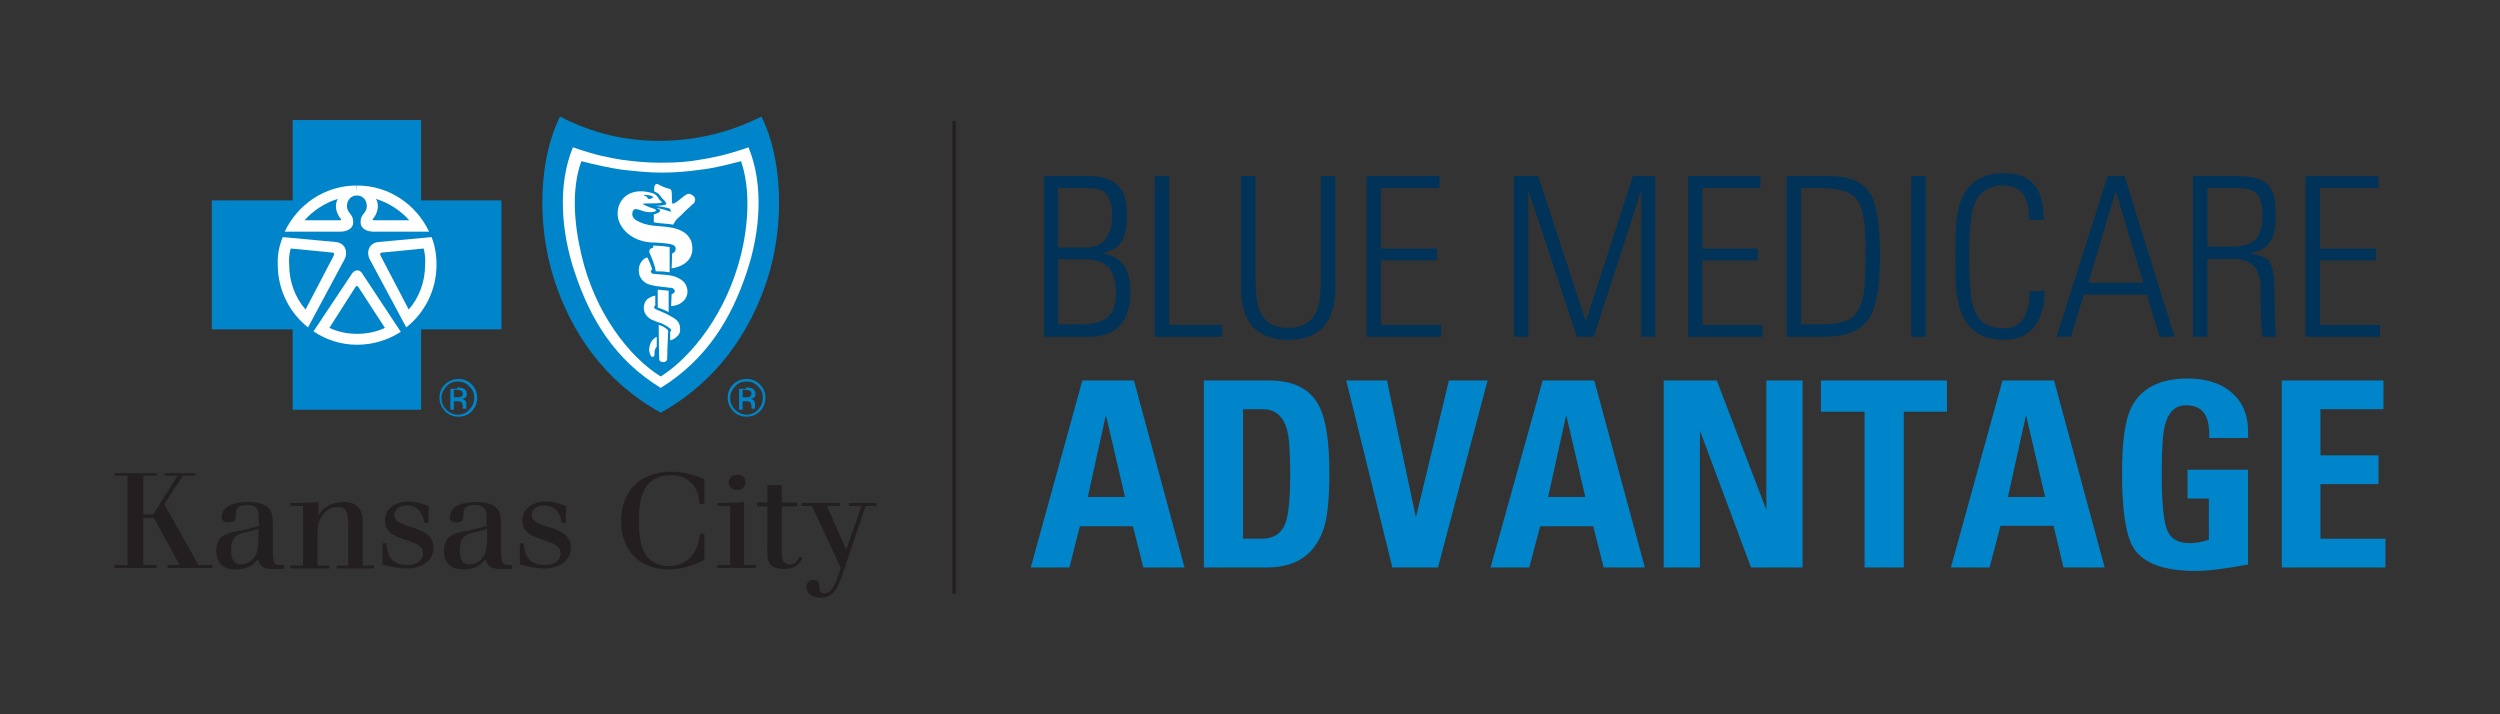 <?xml version="1.0" encoding="utf-8"?>
<!-- Generator: Adobe Illustrator 26.0.2, SVG Export Plug-In . SVG Version: 6.00 Build 0)  -->
<svg version="1.1" id="Layer_1" xmlns="http://www.w3.org/2000/svg" xmlns:xlink="http://www.w3.org/1999/xlink" x="0px" y="0px"
	 viewBox="0 0 504 144" enable-background="new 0 0 504 144" xml:space="preserve">
<rect x="0" y="0" width="504" height="144" fill="#333333" stroke="none"/>
<g>
	<g>
		<g>
			<g>
				<path fill="#0085CA" d="M96.2,80.2c0,1.1-0.4,2-1.1,2.7c-0.7,0.8-1.7,1.1-2.7,1.1c-1.1,0-2-0.4-2.7-1.1
					c-0.7-0.8-1.1-1.7-1.1-2.7c0-1.1,0.4-2,1.1-2.7c0.7-0.7,1.7-1.1,2.7-1.1c1.1,0,2,0.4,2.7,1.1C95.8,78.2,96.2,79.1,96.2,80.2
					L96.2,80.2z M92.3,76.9c-0.9,0-1.7,0.3-2.3,1c-0.6,0.6-1,1.4-1,2.3c0,0.9,0.3,1.7,1,2.4c0.6,0.6,1.4,1,2.3,1
					c0.9,0,1.7-0.3,2.3-1c0.6-0.6,1-1.4,1-2.4c0-0.9-0.3-1.7-1-2.3C94,77.2,93.2,76.9,92.3,76.9L92.3,76.9z M92.2,78.1
					c0.5,0,0.9,0.1,1.2,0.2c0.4,0.2,0.7,0.5,0.7,1.1c0,0.4-0.1,0.7-0.4,0.8c-0.1,0.1-0.3,0.2-0.6,0.2c0.3,0.1,0.6,0.2,0.7,0.4
					c0.2,0.2,0.2,0.4,0.2,0.7v0.3c0,0.1,0,0.2,0,0.3c0,0.1,0,0.2,0,0.2l0,0.1h-0.7c0,0,0,0,0,0c0,0,0,0,0,0l0-0.1v-0.3
					c0-0.5-0.1-0.8-0.4-1c-0.2-0.1-0.4-0.1-0.8-0.1h-0.6v1.7h-0.7v-4.2H92.2z M93.3,79.4c0-0.3-0.1-0.5-0.3-0.6
					c-0.2-0.1-0.5-0.2-0.9-0.2h-0.6v1.5h0.7c0.3,0,0.6,0,0.7-0.1C93.2,79.9,93.3,79.7,93.3,79.4L93.3,79.4z"/>
			</g>
			<g>
				<path fill="#0085CA" d="M154.3,80.2c0,1.1-0.4,2-1.1,2.7c-0.8,0.8-1.7,1.1-2.7,1.1c-1.1,0-2-0.4-2.7-1.1
					c-0.7-0.8-1.1-1.7-1.1-2.7c0-1.1,0.4-2,1.1-2.7c0.7-0.7,1.7-1.1,2.7-1.1c1.1,0,2,0.4,2.7,1.1C153.9,78.2,154.3,79.1,154.3,80.2
					L154.3,80.2z M150.5,76.9c-0.9,0-1.7,0.3-2.3,1c-0.6,0.6-1,1.4-1,2.3c0,0.9,0.3,1.7,1,2.4c0.6,0.6,1.4,1,2.3,1
					c0.9,0,1.7-0.3,2.3-1c0.6-0.6,1-1.4,1-2.4c0-0.9-0.3-1.7-1-2.3C152.2,77.2,151.4,76.9,150.5,76.9L150.5,76.9z M150.4,78.1
					c0.5,0,0.9,0.1,1.2,0.2c0.4,0.2,0.7,0.5,0.7,1.1c0,0.4-0.1,0.7-0.4,0.8c-0.1,0.1-0.4,0.2-0.6,0.2c0.3,0.1,0.6,0.2,0.7,0.4
					c0.2,0.2,0.2,0.4,0.2,0.7v0.3c0,0.1,0,0.2,0,0.3c0,0.1,0,0.2,0,0.2l0,0.1h-0.7c0,0,0,0,0,0c0,0,0,0,0,0l0-0.1v-0.3
					c0-0.5-0.1-0.8-0.4-1c-0.2-0.1-0.4-0.1-0.8-0.1h-0.6v1.7h-0.7v-4.2H150.4z M151.5,79.4c0-0.3-0.1-0.5-0.3-0.6
					c-0.2-0.1-0.5-0.2-0.9-0.2h-0.6v1.5h0.7c0.3,0,0.6,0,0.7-0.1C151.3,79.9,151.5,79.7,151.5,79.4L151.5,79.4z"/>
			</g>
			<polygon fill="#0085CA" points="84.9,82.6 84.9,66.4 101.1,66.4 101.1,40.4 84.9,40.4 84.9,24.2 59,24.2 59,40.4 42.7,40.4 
				42.7,66.4 59,66.4 59,82.6 			"/>
			<path fill="#FFFFFF" d="M57,47.8l10.8,1c2,0.3,2.3,2.2,1.7,3.4l-7.4,13.8l0,0c-3.7-2.9-6.1-7.5-6.1-12.6
				C55.9,51.4,56.3,49.5,57,47.8L57,47.8z"/>
			<path fill="#FFFFFF" d="M72,39.4c-1.9,0-2.5,2.1-1.7,3.3c0.8,1,0.9,1.3,0.9,2.2c0,0.8-0.7,1.7-2.4,1.8H57.4
				c2.6-5.5,8.1-9.3,14.5-9.3"/>
			<path fill="#0085CA" d="M58.6,50.1l8.2,0.8c0.6,0,0.6,0.3,0.5,0.6l-5.7,10.9c-2.1-2.4-3.3-5.6-3.3-9
				C58.2,52.3,58.3,51.2,58.6,50.1z"/>
			<path fill="#0085CA" d="M68.1,40.1c-0.8,1.4-0.2,3.1,0.6,4c0.1,0.1,0.1,0.3-0.1,0.3l-7.2,0C63.2,42.4,65.5,40.9,68.1,40.1z"/>
			<path fill="#FFFFFF" d="M87,47.8l-10.8,1c-2,0.3-2.3,2.2-1.7,3.4l7.4,13.8l0,0c3.7-2.9,6.1-7.5,6.1-12.6
				C88,51.4,87.7,49.5,87,47.8L87,47.8z"/>
			<path fill="#FFFFFF" d="M71.9,39.4c1.9,0,2.5,2.1,1.7,3.3c-0.8,1-0.9,1.3-0.9,2.2c0,0.8,0.7,1.7,2.4,1.8h11.4
				c-2.6-5.5-8.1-9.3-14.5-9.3"/>
			<path fill="#0085CA" d="M85.4,50.1l-8.2,0.8c-0.6,0-0.6,0.3-0.5,0.6l5.7,10.9c2.1-2.4,3.3-5.6,3.3-9
				C85.8,52.3,85.7,51.2,85.4,50.1z"/>
			<path fill="#0085CA" d="M75.8,40.1c0.8,1.4,0.2,3.1-0.6,4c-0.1,0.1-0.1,0.3,0.1,0.3l7.2,0C80.7,42.4,78.4,40.9,75.8,40.1z"/>
			<path fill="#FFFFFF" d="M72,69.5c3.3,0,6.3-1,8.8-2.6v0L73,55.1c-0.5-0.8-1.4-0.8-2,0l-7.8,11.7v0C65.7,68.5,68.7,69.5,72,69.5"
				/>
			<path fill="#0085CA" d="M133.2,83.2c11.2-6.2,18-16.1,21.5-26.9c3.6-11.2,3-24.5-1.2-32.8c-6.4,3.2-12.9,4.8-20.3,4.9
				c-7.5,0-13.9-1.6-20.3-4.9c-4.2,8.3-4.8,21.6-1.2,32.8C115.2,67.2,122,77,133.2,83.2L133.2,83.2z"/>
			<path fill="#FFFFFF" d="M133.2,78.2c9.2-5.7,14.2-13.9,17.3-23.2c2.8-8.2,3.5-17.8,0.4-25.3c-4.6,1.6-7.3,2.1-9.8,2.5
				c-2.3,0.4-4.4,0.6-7.9,0.6h0c-3.4,0-5.5-0.3-7.9-0.6c-2.5-0.4-5.2-0.9-9.8-2.5c-3.1,7.5-2.4,17.1,0.4,25.3
				C119,64.3,123.9,72.5,133.2,78.2L133.2,78.2z"/>
			<path fill="#0085CA" d="M133.2,75.9c6.2-3.9,13.3-12.8,16.2-24.6c1.5-6.2,1.9-13.2,0-18.8c-2.8,0.7-5.4,1.4-8.1,1.7
				c-2.7,0.4-5.4,0.6-8,0.6h0c-2.6,0-5.3-0.3-8-0.6c-2.7-0.4-5.3-1-8.1-1.7c-2,5.5-1.5,12.5,0,18.8C119.9,63.1,126.9,72,133.2,75.9
				L133.2,75.9z"/>
			<path fill="#FFFFFF" d="M126.8,39.1c-2.1,1.1-2.8,3.7-1.9,5.8c0.8,1.8,2.4,3,4.3,3.6c0.9,0.3,1.9,0.4,2.9,0.4
				c1.2,0.1,2.3,0.1,3.4,0.4c0.2,0.1,0.5,0.2,0.6,0.4c0.3,0.6,0,1.2-0.6,1.4c0,1-0.1,3-0.1,3s4.9-0.5,4.1-4.9c-0.2-1.1-1-2.1-2-2.6
				c-2.5-1.3-5.2-0.7-7.7-1.5c-0.8-0.3-2-0.7-2.3-1.6c-0.1-0.4,0-1.1,0.4-1.3c0.6-0.2,1.3,0.3,2.3,0.5c0.6,0.1,1.2,0.1,1.6,0
				c0.2-0.1,0.5-0.1,0.5-0.3c0-0.1-0.3-0.2-0.4-0.3c-0.3-0.1-0.6-0.2-0.9-0.3c-0.5-0.2-1-0.4-1.5-0.7c0.5-0.1,1.3-0.1,1.8-0.1
				c0.4,0,1.6,0,1.9-0.1c0.1,0,0.3-0.1,0.2-0.2c-0.1-0.2-0.4-0.3-0.5-0.5c-0.3-0.5-0.6-1-1.2-1.2C130.2,38.5,128.4,38.3,126.8,39.1z
				"/>
			<path fill="#FFFFFF" d="M135,54.9l0-5.1c0,0-0.7-0.1-1.6-0.2c-1.2-0.1-1.7-0.1-1.7-0.1v0.4c0,0-0.6,0.2-0.7,0.4
				c0,0.1-0.2,0.3-0.1,0.5c0.5,1.3,1.1,2.5,1.3,3.9C133.1,54.7,133.9,54.7,135,54.9z"/>
			<path fill="#FFFFFF" d="M128.8,54.1c-0.2,2,1.1,3.1,2.6,3.4c1.2,0.3,2.3,0.3,3.5,0.5c0.2,0,0.5,0,0.7,0.1
				c0.2,0.1,0.3,0.2,0.4,0.4c0.1,0.2,0,0.3-0.1,0.5c-0.1,0.2-0.5,0.3-0.5,0.3l-0.1,2.4c0,0,1,0,1.8-0.5c0.7-0.4,1.2-1,1.4-1.7
				c0.2-0.8,0.1-1.6-0.5-2.5c-0.4-0.5-1.1-0.9-1.8-1.2c-1.4-0.5-3-0.4-4.5-0.6c-0.2,0-0.4-0.2-0.5-0.4c0-0.4,0.3-0.5,0.3-0.5
				s-0.2-0.6-0.4-1.1c-0.2-0.4-0.4-1-0.6-1.3C129.6,52.1,128.9,53.1,128.8,54.1z"/>
			<path fill="#FFFFFF" d="M134.8,58.6l0,4.3l-1.1-0.5l-1.1-0.4l0-3.6C133.6,58.5,134,58.5,134.8,58.6z"/>
			<path fill="#FFFFFF" d="M130,61c-0.6,1.4,0.1,2.8,1.3,3.4c0.6,0.3,1.4,0.6,2.1,0.8c0.7,0.3,1.8,1,1.9,1.3
				c0.1,0.2-0.2,0.4-0.2,0.4l0,1.7c0,0,0.7-0.1,1.2-0.6c0.5-0.4,0.9-0.9,0.8-1.8c0-0.9-0.4-1.7-1.8-2.4c-1-0.6-2.3-1.1-3.2-1.5
				c-0.1-0.1-0.3-0.3-0.2-0.5c0.1-0.2,0.2-0.2,0.2-0.2l0-2c0,0-0.7,0.1-1.1,0.4C130.7,60.1,130.2,60.5,130,61z"/>
			<path fill="#FFFFFF" d="M134.7,66.8c0-0.1,0-0.2-0.1-0.3c-0.3-0.3-0.7-0.5-0.8-0.6c-0.3-0.2-1-0.4-1-0.4s0,4.4,0.1,6.8
				c0,0.5,0.3,0.7,0.8,0.7c0.6,0,0.8-0.4,0.8-0.6C134.5,71.6,134.6,68.4,134.7,66.8z"/>
			<path fill="#FFFFFF" d="M135.1,38.1c0.2,0.2,0.2,0.2,0.3,0.5c0.1,0.7,0,1.8,0.1,2.3c0.1,0.2,0.2,0.2,0.4,0.1
				c1-0.5,1.7-1.4,2.7-1.9c0.5-0.2,1.8,0.5,1.5,1.4c-0.1,0.5-0.3,0.5-0.6,0.8c-0.6,0.6-1.4,1.2-2.1,2c-0.5,0.5-1.1,0.9-1.4,1.5
				c-0.1,0.2-0.3,0.5-0.3,0.5c-1.4-0.3-2.8-0.2-3.9-0.5l0-1.6c0,0,1.1-0.2,1.3-0.7c0,0,0-0.2-0.2-0.3c-0.2-0.1-0.5-0.3-0.6-0.3
				c1.1,0.2,1.8,0.4,2.9,0.8c0.1-0.1,0-0.4-0.1-0.5c-0.1-0.2-0.2-0.2-0.6-0.3c-0.7-0.2-2.4-0.4-2.4-0.4s0.8,0,1.5-0.1
				c0.3-0.1,0.6-0.1,0.7-0.2c0.1-0.2-0.1-0.4-0.3-0.7c-0.2-0.2-0.3-0.3-0.5-0.5c-0.2-0.2-0.4-0.6-0.7-0.9c-0.2-0.2-0.9-0.5-0.9-0.5
				s-0.1-0.9,0.1-1.2c0.1-0.3,0.5-0.4,0.6-0.3C133.3,37.5,134.1,37.9,135.1,38.1z"/>
			<path fill="#0085CA" d="M131.6,39.8c-0.2,0.1-0.3,0.3-0.6,0.3c-0.5,0.1-0.4-0.3-0.7-0.5c-0.2-0.1-0.4,0-0.5-0.3
				c0.7,0,1.5,0,2,0.5C131.8,39.7,131.7,39.8,131.6,39.8z"/>
			<path fill="#0085CA" d="M71.7,57.8c0.1-0.2,0.3-0.2,0.5,0l5.4,8.3c-1.7,0.8-3.6,1.2-5.6,1.2c-2,0-3.9-0.4-5.6-1.2L71.7,57.8
				c0.1-0.2,0.3-0.2,0.5,0"/>
			<path fill="#FFFFFF" d="M131.7,68.4c-0.3,0.3-0.7,0.8-0.8,1.8c-0.1,0.8,0.1,1,0.3,1.5c0.2,0.4,0.6,0.3,0.7,0
				c0.1-0.3,0-0.5,0.1-1.1c0.1-0.4,0.4-0.7,0.4-0.7l0-2C132.4,67.9,132.1,68,131.7,68.4z"/>
		</g>
		<g>
			<polygon fill="#231F20" points="40,113.9 42.8,113.9 42.8,114.5 33.8,114.5 33.8,113.9 36.2,113.9 31,104.4 28.9,104.4 
				28.9,113.9 31.6,113.9 31.6,114.5 23.1,114.5 23.1,113.9 25.7,113.9 25.7,95.9 23.1,95.9 23.1,95.4 31.6,95.4 31.6,95.9 
				28.9,95.9 28.9,103.7 30.9,103.7 35.8,95.9 33.2,95.9 33.2,95.4 39.4,95.4 39.4,95.9 36.9,95.9 33.1,101.6 			"/>
			<path fill="#231F20" d="M57.3,113.9c-0.3,0-0.6,0-0.7,0c-1.4,0-1.6-0.4-1.6-3.2v-5c0-1.8-0.2-2.5-0.7-3.1
				c-0.7-0.9-2.3-1.4-4.3-1.4c-3.4,0-5.3,1.1-5.3,3.1c0,0.7,0.4,1,1.4,1c1,0,1.4-0.3,1.4-1.1c0.1-1.3,0.1-1.3,0.3-1.7
				c0.4-0.5,1.1-0.7,2-0.7c1.2,0,1.9,0.4,2.2,1.1c0.2,0.5,0.2,1.2,0.2,3.1c-1.2,0.4-2.2,0.6-2.9,0.8c-3.2,0.6-3.2,0.6-4.1,1.1
				c-1,0.5-1.6,1.6-1.6,3.1c0,2.4,1.3,3.8,3.8,3.8c2.2,0,3.6-0.7,4.6-2.1c0.2,1.3,1.1,2,2.6,2h1.2c1.2,0,1.2,0,1.5,0V113.9z
				 M52.1,108.4c0,1.6-0.2,2.7-0.5,3.4c-0.6,1.2-1.8,2-3,2c-1.4,0-2-0.9-2-2.9c0-1.2,0.2-2,0.8-2.6c0.6-0.6,1.1-0.8,3-1.2
				c0.7-0.2,1.1-0.3,1.7-0.5V108.4z"/>
			<path fill="#231F20" d="M64.2,103.9c0.6-1,1-1.4,1.7-1.8c1-0.6,2.2-0.9,3.4-0.9c1.7,0,2.9,0.6,3.4,1.8c0.4,0.8,0.4,0.8,0.4,2.9
				v8.1h2.3v0.6h-7.5v-0.6h2.3v-8.1c0-2.8-0.5-3.7-2.1-3.7c-1.4,0-2.7,0.8-3.4,2.2c-0.6,1.1-0.7,1.8-0.7,4.4v5.2h2.4v0.6h-7.9v-0.6
				h2.6V102h-2.6v-0.6H60c1.1,0,3.4-0.1,4.2-0.2V103.9z"/>
			<path fill="#231F20" d="M86.3,105.4h-0.8c-0.2-2.2-1.5-3.5-3.5-3.5c-1.5,0-2.5,0.8-2.5,1.9c0,1.1,0.7,1.6,3.3,2.4
				c3.3,1,4.6,2.2,4.6,4.2c0,2.5-2.2,4.2-5.3,4.2c-1.5,0-2.5-0.2-5-0.8v-4.3h0.8c0.1,2.9,1.5,4.4,4.2,4.4c1.9,0,3.2-0.9,3.2-2.3
				c0-1.2-0.8-1.9-2.8-2.5c-2.1-0.7-3-1.1-3.7-1.6c-0.8-0.7-1.2-1.5-1.2-2.6c0-2.2,2-3.8,4.6-3.8c1.3,0,2.2,0.2,4.2,0.9V105.4z"/>
			<path fill="#231F20" d="M103.3,113.9c-0.3,0-0.6,0-0.7,0c-1.4,0-1.6-0.4-1.6-3.2v-5c0-1.8-0.2-2.5-0.7-3.1
				c-0.7-0.9-2.3-1.4-4.3-1.4c-3.4,0-5.3,1.1-5.3,3.1c0,0.7,0.4,1,1.3,1c1,0,1.4-0.3,1.4-1.1c0.1-1.3,0.1-1.3,0.3-1.7
				c0.4-0.5,1.1-0.7,2-0.7c1.2,0,1.9,0.4,2.2,1.1c0.2,0.5,0.2,1.2,0.2,3.1c-1.2,0.4-2.2,0.6-2.9,0.8c-3.2,0.6-3.2,0.6-4.1,1.1
				c-1,0.5-1.6,1.6-1.6,3.1c0,2.4,1.3,3.8,3.8,3.8c2.2,0,3.6-0.7,4.6-2.1c0.2,1.3,1.1,2,2.6,2h1.2c1.2,0,1.2,0,1.5,0V113.9z
				 M98.2,108.4c0,1.6-0.2,2.7-0.5,3.4c-0.6,1.2-1.8,2-3,2c-1.4,0-2-0.9-2-2.9c0-1.2,0.2-2,0.8-2.6c0.6-0.6,1.1-0.8,3-1.2
				c0.7-0.2,1.1-0.3,1.7-0.5V108.4z"/>
			<path fill="#231F20" d="M114,105.4h-0.8c-0.2-2.2-1.5-3.5-3.5-3.5c-1.5,0-2.5,0.8-2.5,1.9c0,1.1,0.7,1.6,3.3,2.4
				c3.3,1,4.6,2.2,4.6,4.2c0,2.5-2.2,4.2-5.3,4.2c-1.5,0-2.5-0.2-5-0.8v-4.3h0.8c0.1,2.9,1.5,4.4,4.2,4.4c1.9,0,3.2-0.9,3.2-2.3
				c0-1.2-0.8-1.9-2.8-2.5c-2.1-0.7-3-1.1-3.7-1.6c-0.8-0.7-1.2-1.5-1.2-2.6c0-2.2,2-3.8,4.6-3.8c1.3,0,2.2,0.2,4.2,0.9V105.4z"/>
			<path fill="#231F20" d="M141.9,101.6H141c-0.1-2-0.5-3-1.6-4.2c-1.1-1.1-2.5-1.6-4.2-1.6c-2.2,0-4,0.9-5,2.4
				c-0.9,1.4-1.4,3.4-1.4,6.6c0,3.7,0.5,5.9,1.6,7.3c1,1.3,2.6,2,4.5,2c3.5,0,5.8-2.4,6.2-6.5h0.9v5.3c-2.7,1.3-4.9,1.9-7.2,1.9
				c-5.8,0-9.6-3.8-9.6-9.7c0-6.1,3.9-10,10.1-10c2.2,0,4,0.4,6.7,1.5V101.6z"/>
			<path fill="#231F20" d="M147.2,102h-2.5v-0.6h1.1c1.1,0,3.3-0.1,4.2-0.2v12.7h2.4v0.6h-7.8v-0.6h2.6V102z M150.3,97.2
				c0,0.9-0.8,1.6-1.7,1.6c-1,0-1.7-0.7-1.7-1.6c0-0.9,0.8-1.5,1.7-1.5C149.5,95.6,150.3,96.3,150.3,97.2"/>
			<path fill="#231F20" d="M157.6,97.8v3.5h3.1v0.8h-3.1v8.2c0,1.6,0,2.1,0.2,2.6c0.2,0.5,0.8,0.9,1.3,0.9c0.9,0,1.6-0.5,2.1-1.6
				l0.6,0.2c-0.7,1.6-1.8,2.3-3.8,2.3c-1.6,0-2.6-0.5-3-1.4c-0.3-0.6-0.3-1-0.3-3.5v-7.7h-2.1v-0.8h2.1v-3.5H157.6z"/>
			<path fill="#231F20" d="M173.7,102h-2.5v-0.6h5.5v0.6h-2.2l-4.8,14.2c-1.1,3.2-2.2,4.3-4.3,4.3c-1.7,0-2.8-0.9-2.8-2.2
				c0-0.9,0.5-1.4,1.4-1.4c0.9,0,1.2,0.5,1.2,1.5c0,0.9,0.3,1.2,1,1.2c1.2,0,2-1.1,2.9-3.9l0.4-1.2l-5.8-12.5h-2.1v-0.6h7.7v0.6
				h-2.6l3.9,8.8L173.7,102z"/>
		</g>
	</g>
	<g>
		<g>
			<rect x="192" y="24.4" fill="#231F20" width="0.7" height="95.3"/>
		</g>
		<g>
			<path fill="#003357" d="M219.6,67.9h-9.1V35.5h9c2.6,0,4.5,0.6,5.8,1.8c1.3,1.2,1.9,3.2,1.9,6c0,2.2-0.3,3.8-0.8,4.9
				c-0.7,1.4-2,2.3-3.9,2.8v0.1c2,0.4,3.4,1.3,4.3,2.7c0.7,1.2,1.1,2.9,1.1,5.1C227.8,64.9,225.1,67.9,219.6,67.9 M213.3,49.9h5.5
				c3.6,0,5.4-2.2,5.4-6.5c0-2.4-0.6-3.9-1.7-4.8c-0.7-0.5-1.9-0.7-3.5-0.7h-5.7V49.9z M213.3,52.3v13.1h4.6c2.5,0,4.2-0.5,5.4-1.4
				c1.1-1,1.7-2.6,1.7-4.9c0-4.5-1.9-6.8-5.8-6.8H213.3z"/>
		</g>
		<g>
			<polyline fill="#003357" points="246.4,67.9 232.8,67.9 232.8,35.5 235.7,35.5 235.7,65.5 246.4,65.5 246.4,67.9 			"/>
		</g>
		<g>
			<path fill="#003357" d="M253.1,35.5v20.4c0,3.1,0.3,5.3,0.8,6.7c1,2.4,2.9,3.5,5.8,3.5c2.9,0,4.8-1.2,5.8-3.5
				c0.5-1.3,0.8-3.6,0.8-6.7V35.5h2.9V58c0,7-3.2,10.5-9.5,10.5c-6.3,0-9.5-3.5-9.5-10.5V35.5H253.1"/>
		</g>
		<g>
			<polyline fill="#003357" points="275.5,35.5 290.2,35.5 290.2,37.9 278.4,37.9 278.4,50.1 289.7,50.1 289.7,52.5 278.4,52.5 
				278.4,65.5 290.5,65.5 290.5,67.9 275.5,67.9 275.5,35.5 			"/>
		</g>
		<g>
			<polyline fill="#003357" points="308.1,67.9 305.2,67.9 305.2,35.5 310.1,35.5 319.7,64.8 319.7,64.8 329.2,35.5 333.7,35.5 
				333.7,67.9 330.9,67.9 330.9,38.3 321.3,67.9 317.9,67.9 308.1,38.3 308.1,67.9 			"/>
		</g>
		<g>
			<polyline fill="#003357" points="340.3,35.5 354.9,35.5 354.9,37.9 343.2,37.9 343.2,50.1 354.4,50.1 354.4,52.5 343.2,52.5 
				343.2,65.5 355.3,65.5 355.3,67.9 340.3,67.9 340.3,35.5 			"/>
		</g>
		<g>
			<path fill="#003357" d="M360.2,67.9V35.5h8.6c4.2,0,7.1,1.3,8.5,4c1.1,2.2,1.7,6.2,1.7,12.3c0,5.8-0.7,9.8-2,12.1
				c-1.6,2.7-4.7,4-9.3,4H360.2 M363.1,37.9v27.5h3.5c3,0,5.1-0.4,6.4-1.1c1.3-0.8,2.1-2.3,2.6-4.5c0.4-1.9,0.5-5.2,0.5-9.9
				c0-4.8-0.5-7.9-1.6-9.5c-1.2-1.7-3.7-2.5-7.6-2.5H363.1z"/>
		</g>
		<g>
			<rect x="385.3" y="35.5" fill="#003357" width="2.9" height="32.4"/>
		</g>
		<g>
			<path fill="#003357" d="M404,68.5c-3.2,0-5.6-1-7.2-3c-1.3-1.6-2-3.8-2.4-6.7c-0.1-1.1-0.2-3.5-0.2-7.1c0-3.6,0.1-6,0.2-7.1
				c0.3-2.9,1.1-5.2,2.4-6.7c1.6-2,4-3,7.2-3c3.6,0,5.9,1.3,7.1,4c0.6,1.3,0.9,3.1,0.9,5.4h-3c0.1-2-0.2-3.6-0.9-4.8
				c-0.9-1.4-2.2-2.1-4.1-2.1c-3.1,0-5.2,1.4-6.1,4.1c-0.6,1.7-0.9,5.1-0.9,10.3c0,5.2,0.3,8.6,0.9,10.3c0.9,2.8,2.9,4.1,6.1,4.1
				c3.4,0,5.1-2.5,5.2-7.5h3c0,2.2-0.4,4.2-1.2,5.8C409.6,67.2,407.3,68.5,404,68.5"/>
		</g>
		<g>
			<path fill="#003357" d="M424.9,35.5h3.4l10.1,32.4h-3l-2.6-8.5h-12.7l-2.6,8.5h-2.9L424.9,35.5 M421,57h11.1l-5.5-18.3h-0.1
				L421,57z"/>
		</g>
		<g>
			<path fill="#003357" d="M450.4,52.2H445v15.7h-2.9V35.5h8.9c3,0,5.1,0.6,6.2,1.7c1.1,1.1,1.6,3.1,1.6,6.1c0,2.3-0.3,3.9-0.9,5
				c-0.7,1.4-2.1,2.3-4.1,2.7v0.1c1.6,0.3,2.7,0.7,3.3,1.2c0.7,0.6,1.1,1.8,1.3,3.5c0.1,1.4,0.2,4.1,0.2,8.3c0-0.4,0.1,0.8,0.2,3.8
				h-2.7c-0.1-0.6-0.3-3.3-0.4-8.1c0-0.9,0-1.7,0-2.6c-0.1-1.4-0.5-2.5-1.2-3.4C453.6,52.8,452.2,52.2,450.4,52.2 M445,37.9v11.8
				h4.7c2.3,0,3.9-0.4,4.9-1.3c1-0.9,1.5-2.6,1.5-5.2c0-2.1-0.4-3.5-1.3-4.3c-0.7-0.7-2-1-3.8-1H445z"/>
		</g>
		<g>
			<polyline fill="#003357" points="464.8,35.5 479.5,35.5 479.5,37.9 467.7,37.9 467.7,50.1 479,50.1 479,52.5 467.7,52.5 
				467.7,65.5 479.8,65.5 479.8,67.9 464.8,67.9 464.8,35.5 			"/>
		</g>
		<g>
			<path fill="#0085CA" d="M215.6,114.4h-7.8l10.4-37.7h10.4l10.2,37.7h-8.3l-2.1-8.3h-10.7L215.6,114.4 M226.8,100.2L223,83.9h-0.1
				l-3.6,16.3H226.8z"/>
		</g>
		<g>
			<path fill="#0085CA" d="M242.7,114.4V76.7h13.1c4.8,0,8.2,1.6,10,4.9c1.5,2.7,2.2,7.3,2.2,13.7c0,5.5-0.4,9.4-1.3,11.7
				c-1.8,4.9-5.5,7.4-11.3,7.4H242.7 M250.6,82.5v26.1h3.8c2.3,0,3.9-1,4.7-3c0.7-1.8,1-5.1,1-10.1c0-4.5-0.2-7.5-0.7-9.1
				c-0.8-2.6-2.4-3.9-4.8-3.9H250.6z"/>
		</g>
		<g>
			<polyline fill="#0085CA" points="280.7,114.4 271.4,76.7 279.6,76.7 285.4,104.1 285.5,104.1 292.1,76.7 299.9,76.7 289.9,114.4 
				280.7,114.4 			"/>
		</g>
		<g>
			<path fill="#0085CA" d="M308.3,114.4h-7.8L311,76.7h10.4l10.2,37.7h-8.3l-2.1-8.3h-10.7L308.3,114.4 M319.6,100.2l-3.8-16.3h-0.1
				l-3.6,16.3H319.6z"/>
		</g>
		<g>
			<polyline fill="#0085CA" points="342.7,114.4 335.4,114.4 335.4,76.7 346.1,76.7 356.1,102.8 356.1,76.7 363.4,76.7 363.4,114.4 
				353,114.4 342.7,86.8 342.7,114.4 			"/>
		</g>
		<g>
			<polyline fill="#0085CA" points="367.1,76.7 392.5,76.7 392.5,83 383.8,83 383.8,114.4 375.9,114.4 375.9,83 367.1,83 
				367.1,76.7 			"/>
		</g>
		<g>
			<path fill="#0085CA" d="M401.1,114.4h-7.8l10.4-37.7h10.4l10.2,37.7h-8.3L414,106h-10.7L401.1,114.4 M412.3,100.2l-3.8-16.3h-0.1
				l-3.6,16.3H412.3z"/>
		</g>
		<g>
			<path fill="#0085CA" d="M453.2,88.3h-7.8c0-2.1-0.2-3.6-0.8-4.6c-0.7-1.3-2-2-3.9-2c-2.2,0-3.6,1.4-4.3,4.2
				c-0.4,1.7-0.6,4.9-0.6,9.7c0,5.8,0.4,9.6,1.1,11.3c0.7,1.7,2.2,2.6,4.5,2.6c1.2,0,2.5-0.2,3.9-0.7v-8.3H441v-5.8h12.2v19.1
				c-4.3,0.8-7.8,1.3-10.6,1.3c-6.3,0-10.4-1.5-12.4-4.5c-1.6-2.5-2.4-7.5-2.4-15.2c0-6.2,0.6-10.6,1.8-13.1c1.9-4,5.8-6,11.5-6
				c3.9,0,7,1.1,9.2,3.2S453.4,84.4,453.2,88.3"/>
		</g>
		<g>
			<polyline fill="#0085CA" points="480.9,114.4 460,114.4 460,76.7 480.5,76.7 480.5,82.5 467.8,82.5 467.8,91.8 479.5,91.8 
				479.5,97.6 467.8,97.6 467.8,108.6 480.9,108.6 480.9,114.4 			"/>
		</g>
	</g>
</g>
<g>
</g>
<g>
</g>
<g>
</g>
<g>
</g>
<g>
</g>
<g>
</g>
<g>
</g>
<g>
</g>
<g>
</g>
<g>
</g>
<g>
</g>
<g>
</g>
<g>
</g>
<g>
</g>
<g>
</g>
</svg>
